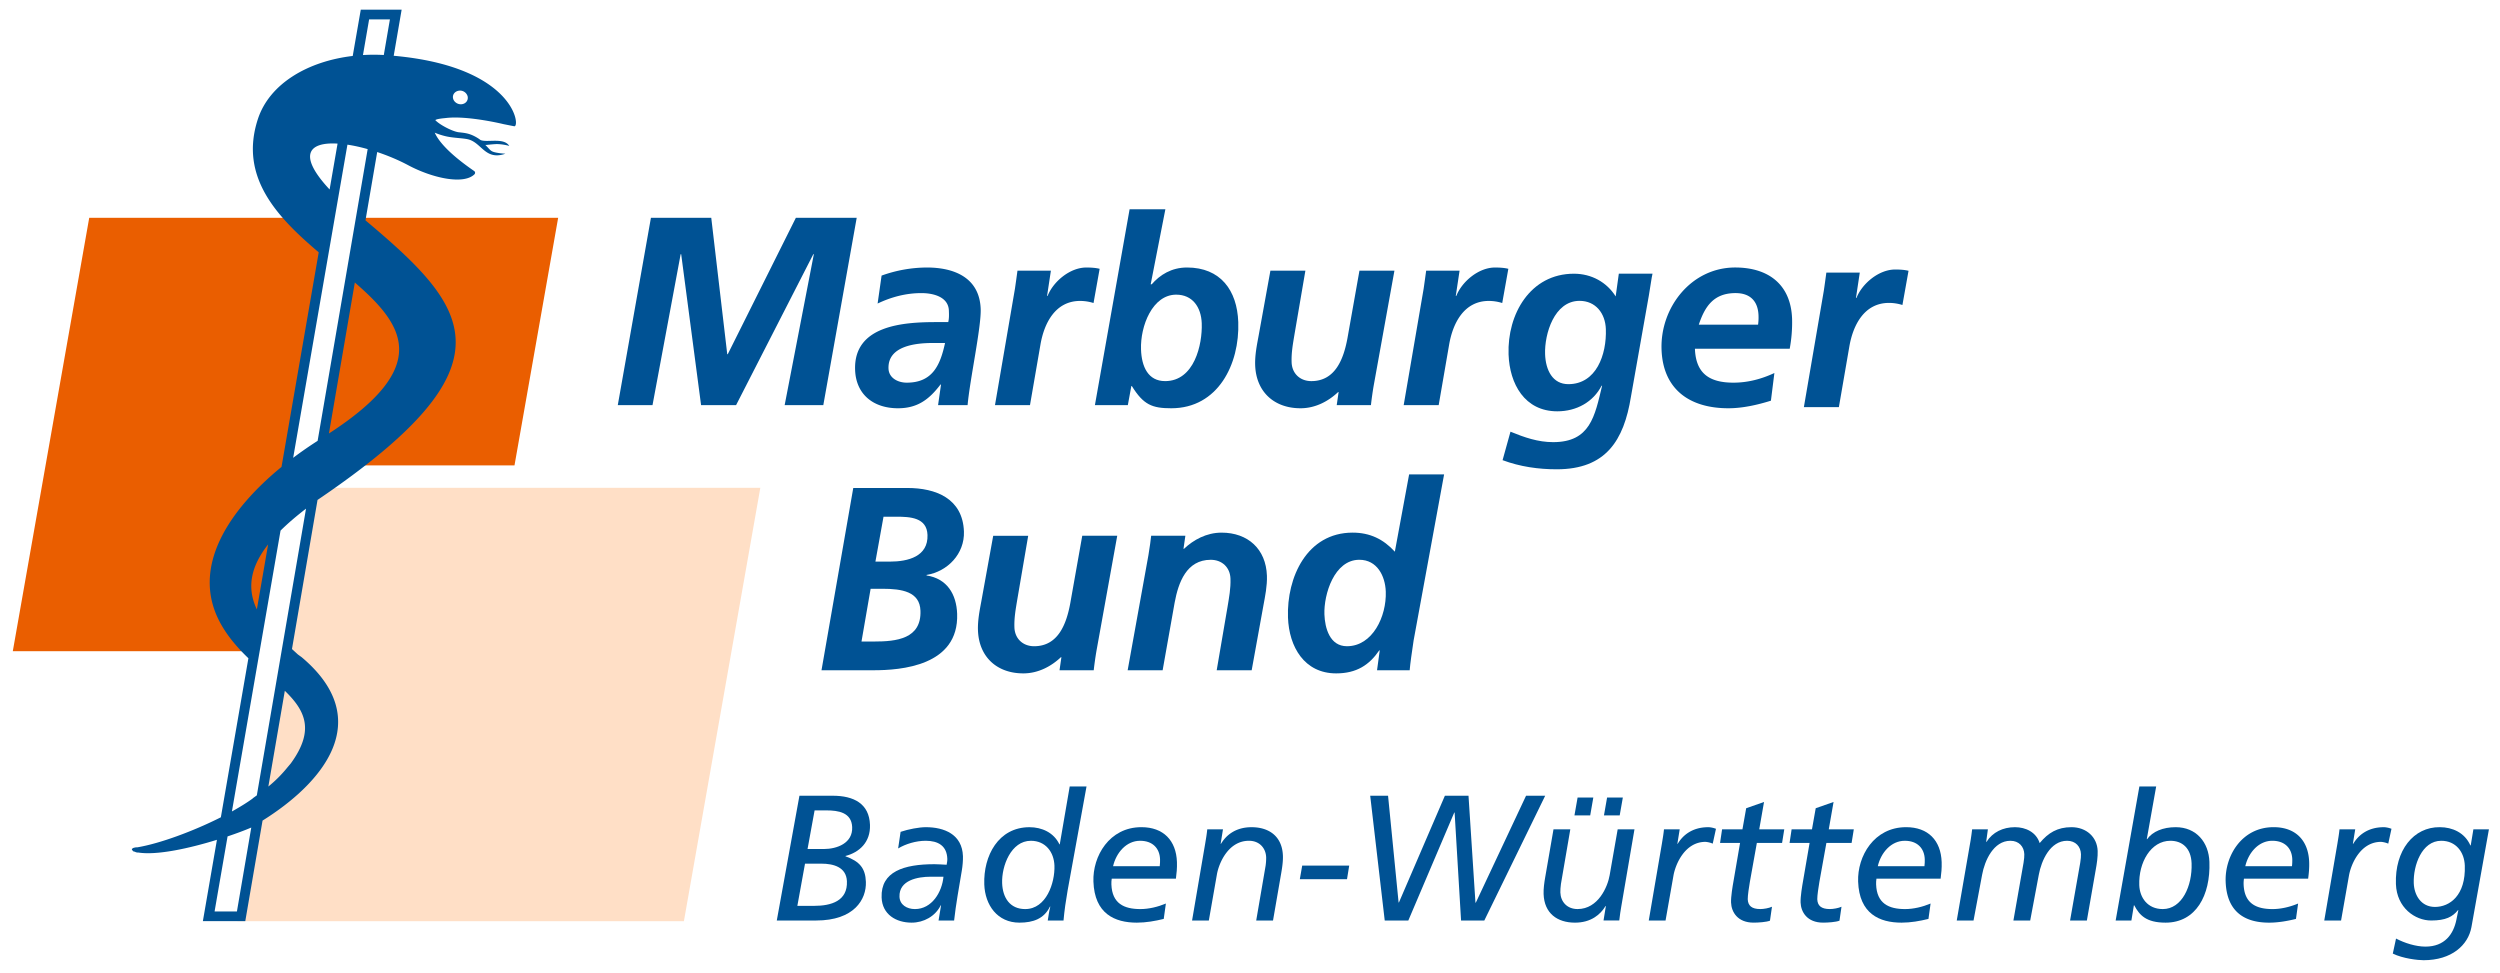 <?xml version="1.0" encoding="UTF-8"?> <svg xmlns="http://www.w3.org/2000/svg" width="167" height="65" viewBox="0 0 167 65"><defs><clipPath id="cs4ha"><path d="M.855 64.141V.645H166.26V64.14z"></path></clipPath></defs><g><g><g><path fill="#ea5e00" d="M5.96 14.549L.855 43.5h16.176l5.105-28.951z"></path></g><g><path fill="#ffdfc6" d="M15.866 61.536h29.819l5.105-28.952H20.97z"></path></g><g><path fill="#ea5e00" d="M21.102 31.09h13.266l2.917-16.542H24.018z"></path></g><g><path fill="#005294" d="M52.415 27.063l1.95-10.083h-.035l-5.16 10.083h-2.338L45.503 16.98h-.035l-1.88 10.083h-2.32l2.214-12.514h4.03l1.068 9.111h.035l4.549-9.111h4.064l-2.231 12.514z"></path></g><g><g><g></g><g clip-path="url(#cs4ha)"><path fill="#005294" d="M62.86 25.685h-.035c-.767 1.012-1.55 1.587-2.84 1.587-1.622 0-2.806-.907-2.864-2.565-.104-2.965 3.204-3.191 5.401-3.191h.82c.062-.245.053-.507.043-.768-.031-.907-1.017-1.169-1.838-1.169-1.028 0-2.014.262-2.923.698l.266-1.867a8.983 8.983 0 0 1 3.034-.54c1.796 0 3.512.662 3.586 2.773.042 1.204-.724 4.727-.875 6.42h-1.972zm-2.29-.123c1.745 0 2.244-1.204 2.559-2.65h-.82c-1.133 0-3.01.19-2.957 1.708.022.628.625.942 1.218.942"></path></g><g clip-path="url(#cs4ha)"><path fill="#005294" d="M67.799 19.282c.056-.383.112-.785.168-1.203H70.2l-.256 1.691h.035c.384-.975 1.504-1.9 2.586-1.9.296 0 .61.017.891.086l-.408 2.286a2.999 2.999 0 0 0-.894-.14c-1.657 0-2.408 1.482-2.654 2.931l-.697 4.03h-2.338z"></path></g><g clip-path="url(#cs4ha)"><path fill="#005294" d="M75.457 13.98h2.39l-.977 4.989.001.035.034-.035h-.017l.036.035c.553-.646 1.338-1.135 2.367-1.135 2.233 0 3.35 1.518 3.425 3.646.098 2.809-1.352 5.757-4.474 5.757-1.274 0-1.857-.227-2.634-1.483h-.035l-.234 1.274H73.14zm4.82 7.623c-.04-1.1-.626-1.92-1.707-1.92-1.587 0-2.404 2.094-2.35 3.664.04 1.152.475 2.111 1.61 2.111 1.952 0 2.496-2.443 2.446-3.855"></path></g><g clip-path="url(#cs4ha)"><path fill="#005294" d="M91.76 25.772a23.83 23.83 0 0 0-.182 1.292h-2.285l.126-.873h-.034c-.626.593-1.497 1.081-2.51 1.081-1.762 0-2.968-1.098-3.03-2.877-.024-.681.125-1.396.228-1.955l.79-4.36H87.2l-.725 4.238c-.1.61-.219 1.221-.195 1.885.025.75.567 1.255 1.317 1.255 1.622 0 2.162-1.518 2.412-2.861l.802-4.518h2.337z"></path></g><g clip-path="url(#cs4ha)"><path fill="#005294" d="M95.1 19.282c.056-.383.111-.785.168-1.203H97.5l-.255 1.691h.035c.384-.975 1.503-1.9 2.585-1.9.297 0 .611.017.892.086l-.408 2.286a2.998 2.998 0 0 0-.895-.14c-1.657 0-2.407 1.482-2.654 2.931l-.696 4.03h-2.338z"></path></g><g clip-path="url(#cs4ha)"><path fill="#005294" d="M100.9 28.837c.937.384 1.838.698 2.85.698 2.477 0 2.783-1.727 3.27-3.769h-.035c-.556 1.083-1.668 1.71-2.958 1.71-2.181 0-3.186-1.83-3.255-3.802-.094-2.687 1.45-5.39 4.365-5.39 1.185 0 2.2.575 2.79 1.517l.21-1.518h2.25c-.061.245-.144.89-.245 1.465l-1.195 6.752c-.473 2.93-1.68 4.849-4.96 4.849-1.22 0-2.448-.174-3.615-.61zm4.614-8.74c-1.693 0-2.348 2.216-2.302 3.559.038 1.081.507 2.006 1.554 2.006 1.867 0 2.565-1.971 2.505-3.68-.036-1.047-.676-1.885-1.757-1.885"></path></g><g clip-path="url(#cs4ha)"><path fill="#005294" d="M113.221 23.294c.058 1.658.97 2.268 2.575 2.268.959 0 1.875-.244 2.733-.645l-.232 1.849c-.898.28-1.884.506-2.843.506-2.582 0-4.37-1.256-4.463-3.925-.098-2.791 1.972-5.478 4.92-5.478 2.215 0 3.72 1.134 3.8 3.42a9.58 9.58 0 0 1-.158 2.005zm4.218-1.604c.028-.21.038-.401.03-.611-.032-.96-.557-1.5-1.533-1.5-1.449 0-2.046.872-2.457 2.111z"></path></g><g clip-path="url(#cs4ha)"><path fill="#005294" d="M121.832 19.415c.057-.384.112-.785.168-1.204h2.233l-.255 1.692h.034c.385-.976 1.504-1.9 2.586-1.9.296 0 .611.016.892.086l-.408 2.285a3.004 3.004 0 0 0-.895-.14c-1.657 0-2.408 1.483-2.654 2.932l-.696 4.03h-2.338z"></path></g><g clip-path="url(#cs4ha)"><path fill="#005294" d="M56.998 32.597h3.61c1.903 0 3.705.697 3.783 2.913.051 1.482-1.093 2.668-2.498 2.896l.002.035c1.367.208 1.997 1.255 2.042 2.563.122 3.49-3.776 3.769-5.59 3.769h-3.471zm.55 10.257h.836c1.501 0 3.17-.175 3.103-2.059-.044-1.273-1.236-1.465-2.544-1.465h-.786zm.93-5.338h.959c1.239 0 2.57-.349 2.52-1.78-.04-1.168-1.159-1.22-2.085-1.22h-.853z"></path></g><g clip-path="url(#cs4ha)"><path fill="#005294" d="M73.243 43.482a23.81 23.81 0 0 0-.182 1.292h-2.285l.126-.873h-.034c-.625.593-1.497 1.081-2.51 1.081-1.762 0-2.968-1.098-3.03-2.878-.024-.68.125-1.395.228-1.954l.79-4.36h2.337l-.725 4.238c-.1.61-.219 1.221-.195 1.884.026.75.567 1.256 1.316 1.256 1.623 0 2.163-1.518 2.413-2.861l.802-4.518h2.337z"></path></g><g clip-path="url(#cs4ha)"><path fill="#005294" d="M76.716 37.08c.086-.541.157-1.013.182-1.292h2.285l-.126.873h.034c.626-.594 1.497-1.081 2.51-1.081 1.762 0 2.968 1.098 3.03 2.878.024.68-.125 1.395-.228 1.954l-.79 4.36h-2.337l.725-4.238c.1-.61.219-1.222.195-1.885-.026-.75-.567-1.255-1.316-1.255-1.623 0-2.164 1.518-2.413 2.86l-.802 4.519h-2.337z"></path></g><g clip-path="url(#cs4ha)"><path fill="#005294" d="M96.466 31.69l-2.037 11.094c-.114.767-.226 1.535-.263 1.988h-2.18l.18-1.325h-.034c-.664.976-1.517 1.535-2.877 1.535-2.129 0-3.15-1.78-3.218-3.733-.094-2.686 1.267-5.67 4.32-5.67 1.151 0 2.056.437 2.818 1.274l.954-5.164zm-7.995 9.35c.032.907.354 2.128 1.505 2.128 1.71 0 2.652-1.99 2.594-3.647-.036-1.046-.58-2.128-1.766-2.128-1.675 0-2.38 2.304-2.333 3.646"></path></g><g clip-path="url(#cs4ha)"><path fill="#005294" d="M25.638 3.674a12.476 12.476 0 0 0-1.392.003c.253-1.467.402-2.323.41-2.38h1.39l-.408 2.377zm-6.054 26.908c.766-4.426 3.455-19.952 3.625-20.918.426.063.885.165 1.351.297a65843.08 65843.08 0 0 1-3.343 19.487c-.533.342-1.086.72-1.633 1.134zm4.119-11.71c3.284 2.844 5.181 5.6-1.73 10.085zM17.156 53.13a74.46 74.46 0 0 1-.267.192l-.003.012c-.39.287-.87.58-1.394.872.415-2.405 2.912-16.818 3.248-18.762.485-.48 1.056-.969 1.702-1.466l-3.286 19.152zm2.268-2.132l-.209.247a8.72 8.72 0 0 1-1.289 1.296l1.1-6.396c1.35 1.31 2.025 2.62.398 4.853zm-5.09 9.89c.023-.14.348-2.014.868-5.016.61-.204 1.152-.408 1.583-.592-.579 3.395-.944 5.514-.958 5.608zm2.824-20.18c-.704-1.476-.386-2.89.752-4.34zm4.86-28.05c-2.224-2.387-1.31-3.177.531-3.065zm8.843-5.698c-.269.042-.538-.138-.594-.378-.062-.252.112-.48.38-.523a.526.526 0 0 1 .592.38c.054.256-.11.48-.378.521M26.3 3.727l.53-3.082H24.1l-.538 3.093c-3.003.355-5.562 1.853-6.335 4.216-1.27 3.88 1.291 6.549 4.063 8.902L18.805 31.19c-3.365 2.755-6.241 6.704-4.004 10.575.495.857 1.13 1.57 1.792 2.206l-1.84 10.624c-1.842.928-4.073 1.754-5.583 2.007h-.087l-.088.016-.068.018-.051.018-.031.035-.035.017.005.072.02.016.036.033.02.036.053.017.071.019.073.034.09.018h.07c1.244.195 3.404-.283 5.243-.852l-.94 5.435h2.833l1.154-6.719c3.94-2.46 7.645-6.682 2.605-10.92a9.57 9.57 0 0 1-.249-.181l-.39-.358 1.707-9.96c13.33-9.036 10.213-12.788 3.203-18.676l.783-4.564c.72.24 1.44.543 2.083.887 1.618.86 3.691 1.31 4.415.6a.144.144 0 0 0-.021-.219c-1.62-1.115-2.374-1.968-2.632-2.562 0 0 .402.18.88.27.489.092 1.057.097 1.378.183.889.244 1.124 1.418 2.46.954l-.346-.032c-.688-.098-.58-.152-.995-.556.025 0 .049.004.076 0 0 0 .513-.056.693-.056.27 0 .617.06.832.123-.368-.587-1.507-.2-1.926-.398-.024-.022-.093-.065-.119-.087-.568-.369-.908-.38-1.365-.432-.436-.073-1.262-.511-1.531-.806.09-.09.578-.126.72-.143 1.469-.17 3.842.412 3.842.412l.707.14c.437.085.065-3.979-8.047-4.708"></path></g><g clip-path="url(#cs4ha)"><path fill="#005294" d="M54.415 54.134h.787c.812 0 1.678.143 1.723 1.11.05 1.087-1.022 1.47-1.894 1.47h-1.087zm-.64 3.558h1.086c.836 0 1.668.239 1.713 1.17.058 1.326-1.053 1.649-2.187 1.649h-1.124zm-1.886 3.798h2.627c2.543 0 3.366-1.41 3.325-2.58-.03-.907-.418-1.373-1.361-1.708l-.001-.023c.924-.239 1.676-.92 1.636-2.078-.05-1.421-1.084-1.946-2.493-1.946h-2.22z"></path></g><g clip-path="url(#cs4ha)"><path fill="#005294" d="M60.16 55.567c.531-.18 1.244-.311 1.685-.311 1.23 0 2.43.478 2.48 1.935.01.274-.025.669-.074.955-.188 1.134-.399 2.27-.516 3.344h-1.039c.048-.299.108-.657.167-1.015h-.023c-.357.729-1.13 1.158-1.942 1.158-1.028 0-1.966-.537-2.006-1.684-.06-1.731 1.487-2.22 3.529-2.22.24 0 .539.023.814.036.02-.12.05-.251.046-.395-.03-.872-.616-1.206-1.44-1.206-.657 0-1.353.215-1.845.513zm2.864 2.998h-.86c-.848 0-2.117.226-2.078 1.337.018.537.493.824 1.031.824 1.135 0 1.81-1.134 1.907-2.161"></path></g><g clip-path="url(#cs4ha)"><path fill="#005294" d="M71.319 59.472c-.12.68-.216 1.35-.276 2.018H69.99c.05-.286.086-.621.172-.931h-.025c-.39.812-1.12 1.074-2.04 1.074-1.469 0-2.298-1.17-2.347-2.556-.066-1.91.942-3.82 3.02-3.82.824 0 1.625.357 1.999 1.145h.023l.665-3.868h1.123zm-2.834 1.254c1.408 0 1.992-1.755 1.952-2.902-.032-.907-.595-1.66-1.574-1.66-1.326 0-1.96 1.684-1.92 2.83.035.967.515 1.732 1.542 1.732"></path></g><g clip-path="url(#cs4ha)"><path fill="#005294" d="M74.354 57.86c.208-.896.884-1.696 1.804-1.696.847 0 1.307.513 1.333 1.23.005.143-.002.287-.02.466zm3.527 2.496c-.542.227-1.146.37-1.706.37-1.088 0-1.889-.37-1.934-1.649-.004-.13.003-.25.023-.382h4.287c.048-.357.082-.704.069-1.11-.05-1.445-.906-2.33-2.375-2.33-2.148 0-3.263 1.948-3.204 3.632.074 2.15 1.421 2.746 2.902 2.746.608 0 1.214-.107 1.795-.25z"></path></g><g clip-path="url(#cs4ha)"><path fill="#005294" d="M80.51 56.331c.04-.25.1-.573.135-.931h1.05l-.156.967h.023c.339-.573.976-1.11 2.04-1.11 1.182 0 2.052.62 2.097 1.91.012.359-.046.764-.105 1.11l-.556 3.213h-1.123l.625-3.642a3.79 3.79 0 0 0 .04-.573c-.023-.633-.457-1.111-1.15-1.111-1.385 0-2.014 1.505-2.142 2.257l-.538 3.069H79.63z"></path></g><g clip-path="url(#cs4ha)"><path fill="#005294" d="M86.987 57.824h3.14l-.147.907h-3.152z"></path></g><g clip-path="url(#cs4ha)"><path fill="#005294" d="M91.529 53.154h1.193l.704 7.13h.023l3.07-7.13h1.577l.464 7.142h.025l3.356-7.142h1.278l-4.067 8.336h-1.553l-.431-7.213h-.023l-3.069 7.213H92.5z"></path></g><g clip-path="url(#cs4ha)"><path fill="#005294" d="M108.196 54.468l.21-1.194h-1.052l-.209 1.194zm-1.97 0l.208-1.194h-1.05l-.21 1.194zm2.957.931h-1.122l-.537 3.07c-.129.752-.757 2.256-2.142 2.256-.693 0-1.129-.477-1.15-1.11-.005-.131.011-.37.04-.573l.625-3.643h-1.123l-.556 3.213c-.06.346-.118.752-.105 1.11.045 1.29.915 1.911 2.097 1.911 1.063 0 1.7-.537 2.04-1.11h.023l-.157.966h1.051c.035-.358.095-.68.134-.93z"></path></g><g clip-path="url(#cs4ha)"><path fill="#005294" d="M111.019 56.331c.039-.25.099-.573.135-.931h1.05l-.156.967h.023c.338-.573.976-1.11 2.039-1.11.108 0 .3.024.517.107l-.216.991a1.597 1.597 0 0 0-.482-.119c-1.385 0-2.012 1.505-2.142 2.257l-.528 2.997h-1.122z"></path></g><g clip-path="url(#cs4ha)"><path fill="#005294" d="M115.035 55.4h1.36l.25-1.41 1.192-.418-.32 1.827h1.672l-.146.908h-1.685l-.469 2.615c-.05.275-.147.931-.14 1.146.017.43.262.657.836.657.238 0 .571-.06.783-.155l-.135.932c-.248.095-.772.13-1.094.13-1.063 0-1.482-.703-1.505-1.348-.013-.394.106-1.099.166-1.433l.436-2.544H114.9z"></path></g><g clip-path="url(#cs4ha)"><path fill="#005294" d="M119.68 55.4h1.36l.25-1.41 1.192-.418-.32 1.827h1.672l-.147.908h-1.684l-.47 2.615c-.05.275-.146.931-.139 1.146.016.43.262.657.836.657.238 0 .57-.06.782-.155l-.135.932c-.248.095-.77.13-1.093.13-1.063 0-1.482-.703-1.505-1.348-.013-.394.105-1.099.165-1.433l.437-2.544h-1.338z"></path></g><g clip-path="url(#cs4ha)"><path fill="#005294" d="M125.437 57.86c.208-.896.884-1.696 1.803-1.696.848 0 1.308.513 1.334 1.23.005.143-.002.287-.02.466zm3.526 2.496c-.541.227-1.145.37-1.706.37-1.087 0-1.888-.37-1.933-1.649-.004-.13.003-.25.023-.382h4.287c.047-.357.082-.704.069-1.11-.051-1.445-.906-2.33-2.375-2.33-2.149 0-3.263 1.948-3.205 3.632.075 2.15 1.422 2.746 2.903 2.746.608 0 1.214-.107 1.795-.25z"></path></g><g clip-path="url(#cs4ha)"><path fill="#005294" d="M131.644 56.092c.041-.215.056-.43.095-.693h1.052l-.115.837h.024c.407-.646 1.1-.98 1.9-.98.717 0 1.422.334 1.65 1.063.573-.693 1.192-1.063 2.124-1.063.992 0 1.719.657 1.75 1.589.014.37-.052.847-.133 1.277l-.588 3.368h-1.122l.678-3.857c.039-.24.056-.442.05-.574-.017-.5-.352-.895-.926-.895-1.135 0-1.72 1.326-1.891 2.269l-.574 3.057h-1.122l.677-3.857c.04-.24.056-.442.051-.574-.017-.5-.354-.895-.926-.895-1.135 0-1.721 1.326-1.892 2.269l-.573 3.057h-1.122z"></path></g><g clip-path="url(#cs4ha)"><path fill="#005294" d="M142.911 52.534h1.122l-.628 3.522h.023c.365-.513 1.06-.8 1.908-.8 1.372 0 2.208 1.004 2.253 2.317.078 2.233-.897 4.06-2.926 4.06-1.302 0-1.75-.502-2.095-1.158h-.024l-.167 1.015h-1.051zm1.564 8.192c1.278 0 1.977-1.54 1.923-3.058-.036-1.026-.638-1.504-1.414-1.504-1.313 0-2.134 1.457-2.081 2.962.029.824.545 1.6 1.572 1.6"></path></g><g clip-path="url(#cs4ha)"><path fill="#005294" d="M149.987 57.86c.208-.896.884-1.696 1.804-1.696.847 0 1.307.513 1.333 1.23a3.44 3.44 0 0 1-.02.466zm3.527 2.496c-.542.227-1.146.37-1.706.37-1.088 0-1.889-.37-1.934-1.649-.004-.13.003-.25.023-.382h4.287c.047-.357.082-.704.069-1.11-.05-1.445-.906-2.33-2.375-2.33-2.148 0-3.263 1.948-3.204 3.632.074 2.15 1.421 2.746 2.902 2.746.608 0 1.214-.107 1.795-.25z"></path></g><g clip-path="url(#cs4ha)"><path fill="#005294" d="M156.143 56.331c.039-.25.1-.573.136-.931h1.05l-.157.967h.023c.339-.573.976-1.11 2.04-1.11.107 0 .299.024.516.107l-.215.991a1.603 1.603 0 0 0-.482-.119c-1.385 0-2.013 1.505-2.143 2.257l-.527 2.997h-1.123z"></path></g><g clip-path="url(#cs4ha)"><path fill="#005294" d="M166.26 55.4l-1.168 6.532c-.221 1.206-1.321 2.21-3.195 2.21-.383 0-1.377-.108-2.058-.442l.216-1.004c.572.3 1.32.538 1.965.538 1.29 0 1.87-.836 2.064-1.78l.133-.656h-.025c-.355.441-.812.692-1.791.692-1.074 0-2.299-.848-2.354-2.436-.078-2.245 1.18-3.821 2.936-3.798.825 0 1.661.359 2.038 1.219h.023l.178-1.075zm-3.603 5.183c.98 0 2.062-.764 1.992-2.759-.031-.907-.595-1.66-1.574-1.66-1.302 0-1.877 1.66-1.836 2.83.028.8.486 1.589 1.418 1.589"></path></g></g></g></g></g></svg> 